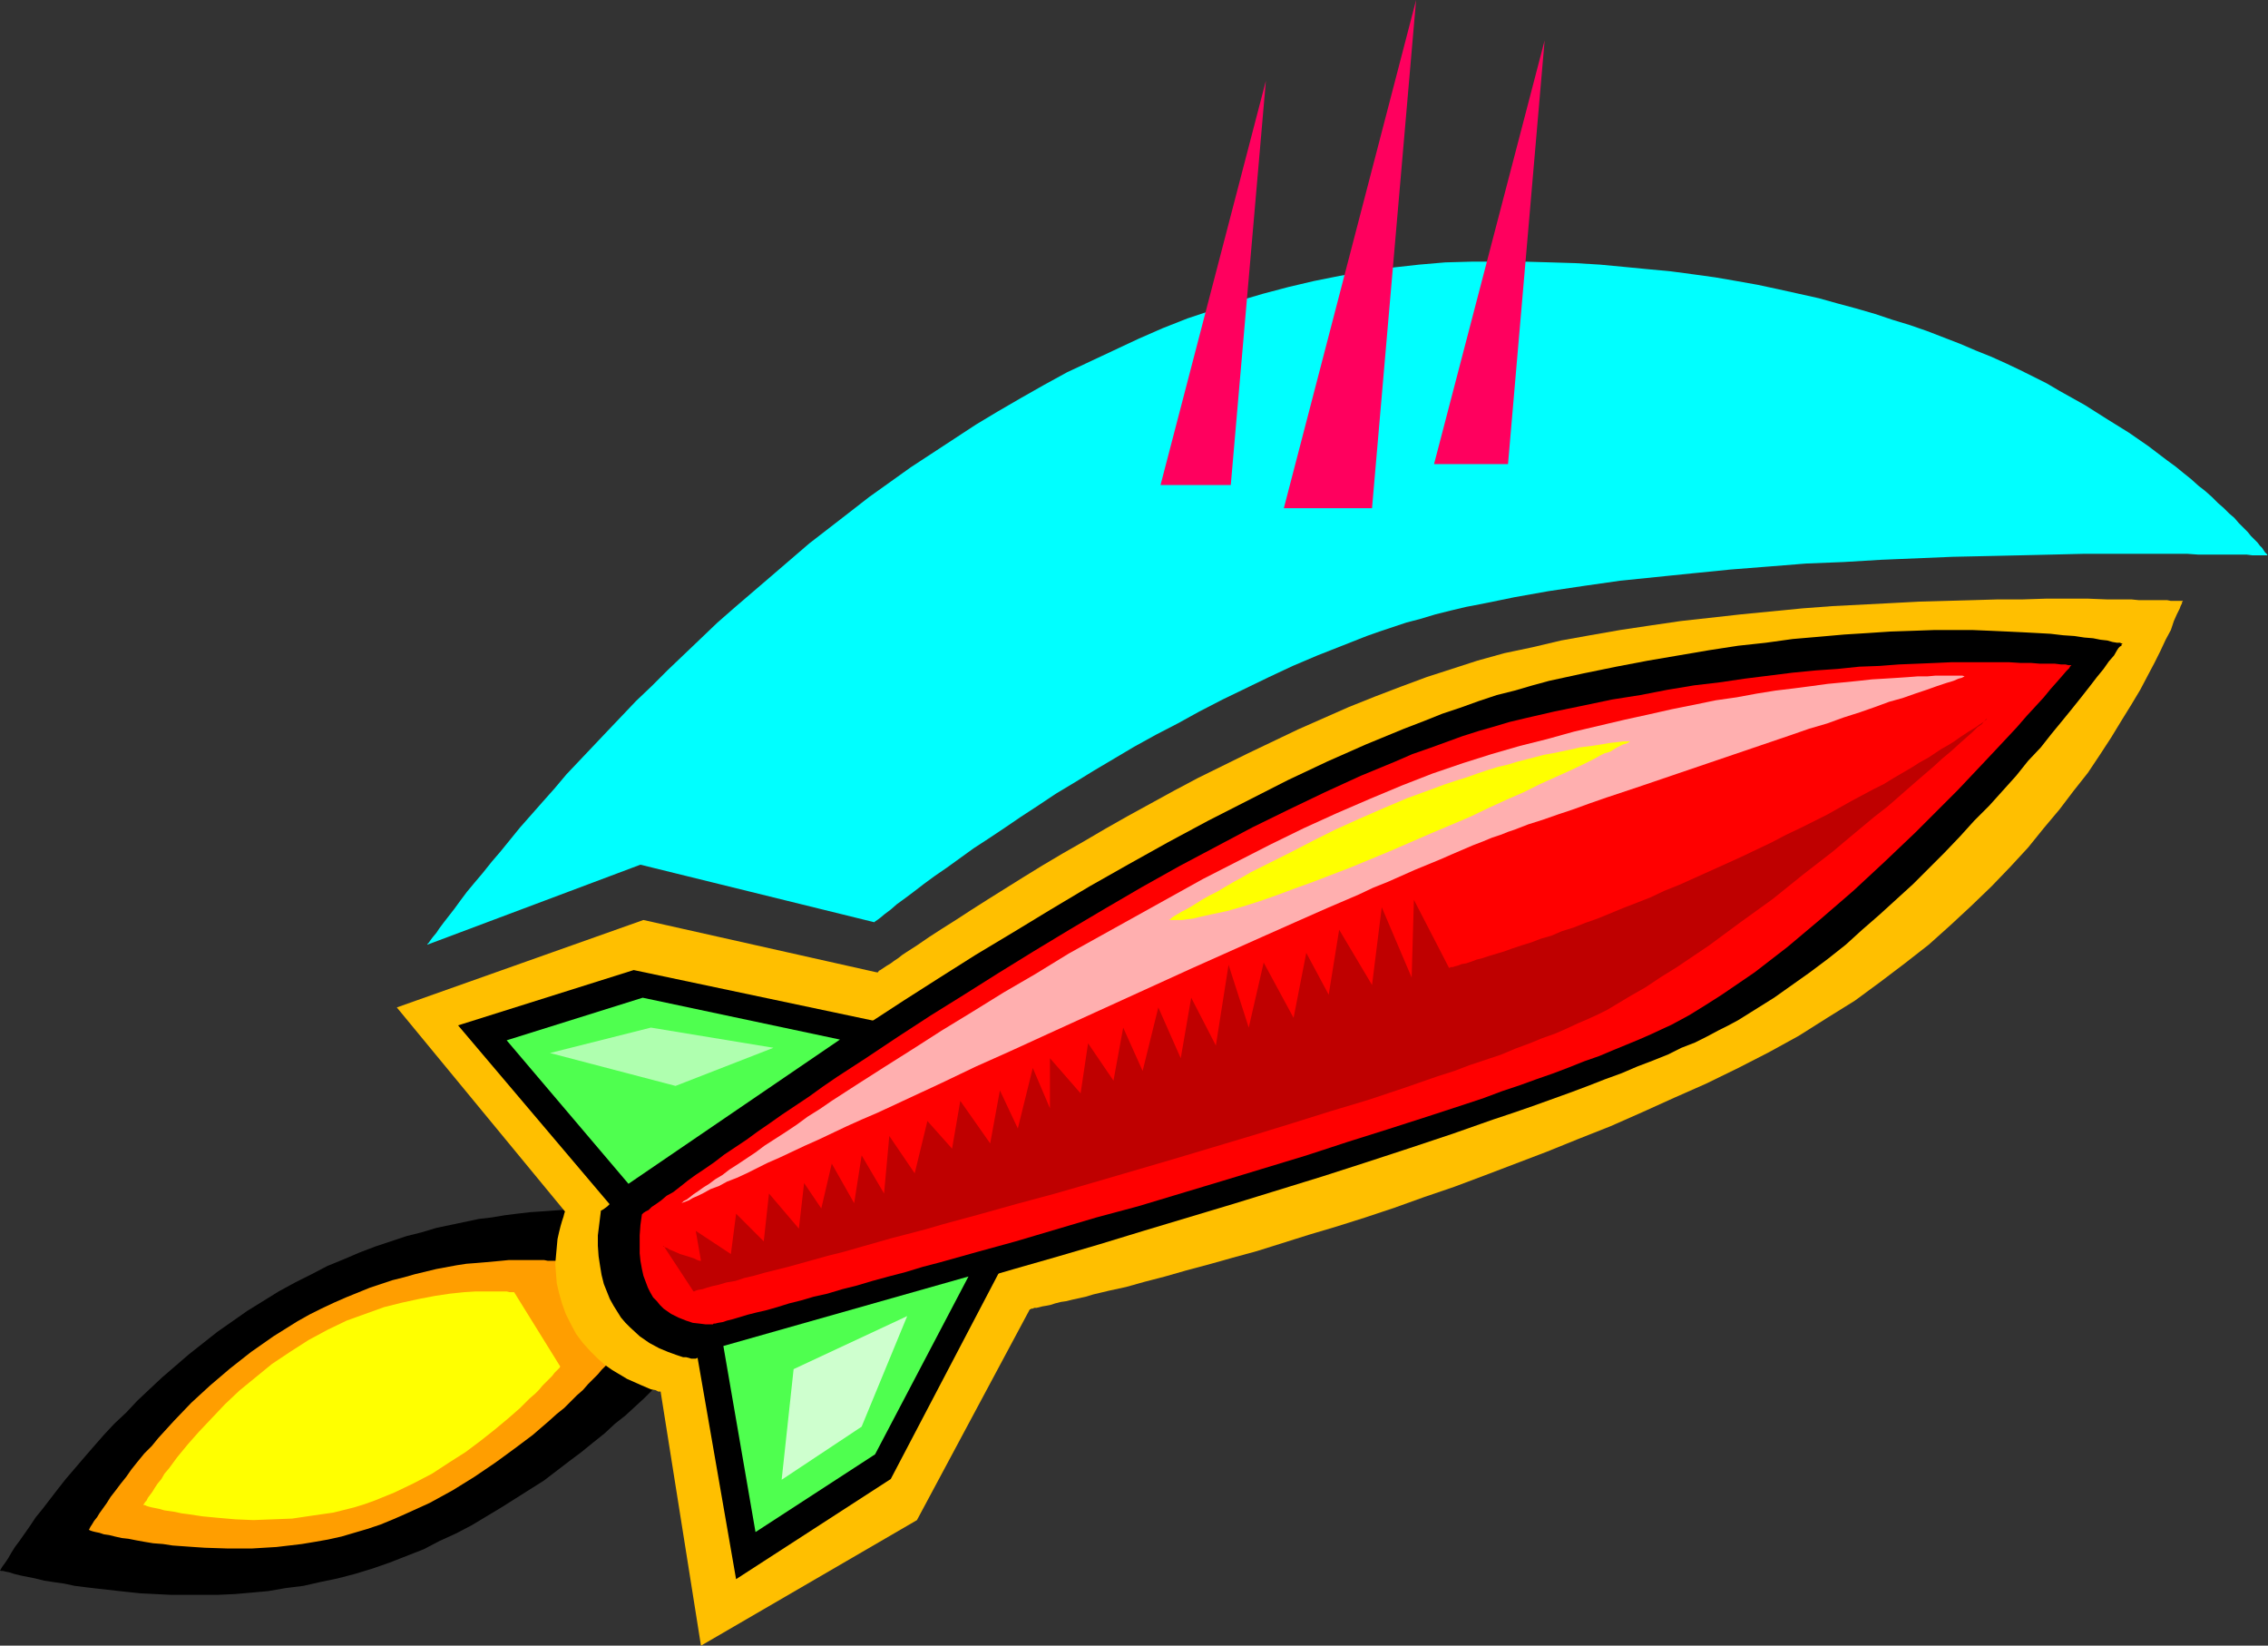 <?xml version="1.0" encoding="UTF-8" standalone="no"?>
<svg
   version="1.0"
   width="129.766mm"
   height="94.139mm"
   id="svg19"
   sodipodi:docname="Rocket 12.wmf"
   xmlns:inkscape="http://www.inkscape.org/namespaces/inkscape"
   xmlns:sodipodi="http://sodipodi.sourceforge.net/DTD/sodipodi-0.dtd"
   xmlns="http://www.w3.org/2000/svg"
   xmlns:svg="http://www.w3.org/2000/svg">
  <rect width="100%" height="100%" fill="#333333" stroke="none"/>
  <sodipodi:namedview
     id="namedview19"
     pagecolor="#ffffff"
     bordercolor="#000000"
     borderopacity="0.25"
     inkscape:showpageshadow="2"
     inkscape:pageopacity="0.0"
     inkscape:pagecheckerboard="0"
     inkscape:deskcolor="#d1d1d1"
     inkscape:document-units="mm" />
  <defs
     id="defs1">
    <pattern
       id="WMFhbasepattern"
       patternUnits="userSpaceOnUse"
       width="6"
       height="6"
       x="0"
       y="0" />
  </defs>
  <path
     style="fill:#000000;fill-opacity:1;fill-rule:evenodd;stroke:none"
     d="m 135.421,261.923 h -0.162 l -0.323,-0.162 h -0.485 -0.808 l -0.97,-0.162 h -0.97 -1.293 -1.454 l -1.616,-0.162 h -1.778 l -1.939,0.162 h -2.101 l -2.262,0.162 -2.262,0.162 -2.424,0.162 -2.747,0.323 -2.586,0.323 -2.909,0.485 -2.747,0.323 -3.07,0.646 -3.07,0.646 -3.07,0.646 -3.232,0.969 -3.232,0.808 -3.394,1.131 -3.394,1.131 -3.394,1.293 -3.394,1.454 -3.555,1.454 -3.394,1.777 -3.555,1.777 -3.555,1.939 -3.394,2.101 -3.394,2.101 -3.232,2.262 -3.232,2.262 -3.07,2.424 -3.07,2.424 -5.818,5.009 -2.586,2.424 -2.747,2.585 -2.424,2.585 -2.586,2.424 -2.262,2.424 -2.262,2.585 -2.101,2.424 -1.939,2.262 -1.939,2.262 -1.778,2.262 -1.616,2.101 -1.616,2.101 -1.454,1.777 -1.293,1.939 -1.131,1.616 -1.131,1.616 -0.97,1.293 -0.808,1.293 -0.646,1.131 -0.646,0.969 -0.485,0.646 -0.323,0.485 -0.162,0.323 L 0,339.482 l 0.162,0.162 h 0.485 l 0.646,0.162 0.808,0.162 0.97,0.323 1.293,0.323 1.616,0.323 1.616,0.323 1.939,0.485 2.101,0.323 2.262,0.323 2.262,0.485 2.586,0.323 2.747,0.323 2.909,0.323 2.909,0.323 3.07,0.323 3.232,0.162 3.232,0.162 h 3.394 3.394 3.555 l 3.555,-0.162 3.717,-0.323 3.555,-0.323 3.717,-0.646 3.878,-0.485 3.555,-0.808 3.878,-0.808 3.717,-0.969 3.717,-1.131 3.717,-1.293 3.717,-1.454 3.717,-1.454 3.394,-1.777 3.555,-1.616 3.394,-1.777 3.232,-1.939 3.232,-1.939 3.07,-1.939 3.07,-1.939 3.07,-1.939 2.747,-2.101 2.747,-2.101 2.586,-1.939 2.586,-2.101 2.424,-1.939 2.262,-2.101 2.262,-1.777 2.101,-1.939 1.939,-1.777 1.778,-1.777 1.616,-1.616 1.616,-1.616 1.454,-1.454 1.293,-1.293 1.131,-1.293 0.97,-0.969 0.97,-0.969 0.646,-0.969 0.646,-0.485 0.323,-0.485 0.323,-0.323 v -0.162 z"
     id="path1" />
  <path
     style="fill:#ff9e00;fill-opacity:1;fill-rule:evenodd;stroke:none"
     d="m 120.392,272.588 v 0 h -0.323 -0.323 -0.646 -0.646 l -0.808,-0.162 h -0.97 -5.01 -1.616 l -1.616,0.162 -1.778,0.162 -1.778,0.162 -1.939,0.162 -2.101,0.162 -2.101,0.323 -4.363,0.808 -4.686,1.131 -2.262,0.646 -2.586,0.646 -2.424,0.808 -2.424,0.808 -5.171,2.101 -2.586,1.131 -2.747,1.293 -2.586,1.293 -2.586,1.454 -5.171,3.232 -4.848,3.393 -4.525,3.555 -4.363,3.716 -4.04,3.716 -3.717,3.878 -3.394,3.716 -1.454,1.777 -1.616,1.616 -1.454,1.777 -1.293,1.616 -1.131,1.616 -1.293,1.616 -0.97,1.293 -1.131,1.454 -0.808,1.293 -0.808,1.131 -0.808,1.131 -0.485,0.808 -0.646,0.808 -0.485,0.808 -0.323,0.485 -0.162,0.323 -0.162,0.323 v 0 0 l 0.323,0.162 0.485,0.162 0.646,0.162 0.808,0.162 0.97,0.323 1.131,0.162 1.293,0.323 1.454,0.323 1.454,0.162 1.616,0.323 1.778,0.323 1.939,0.323 2.101,0.162 2.101,0.323 2.262,0.162 2.262,0.162 2.424,0.162 5.01,0.162 h 5.171 l 5.333,-0.323 5.494,-0.646 2.909,-0.485 2.747,-0.485 2.909,-0.646 2.747,-0.808 2.747,-0.808 2.909,-0.969 2.747,-1.131 2.586,-1.131 5.333,-2.424 5.01,-2.747 4.686,-2.908 4.525,-3.07 4.202,-3.07 3.878,-2.908 3.555,-3.07 1.616,-1.454 1.616,-1.293 1.454,-1.454 1.293,-1.293 1.293,-1.131 1.131,-1.293 1.131,-1.131 0.97,-0.969 0.808,-0.969 0.808,-0.808 0.646,-0.646 0.485,-0.646 0.485,-0.485 0.323,-0.323 0.162,-0.162 v -0.162 z"
     id="path2" />
  <path
     style="fill:#ffff00;fill-opacity:1;fill-rule:evenodd;stroke:none"
     d="m 111.181,279.374 h -0.323 -0.323 -0.323 l -0.646,-0.162 h -0.485 -0.808 -2.909 -2.424 l -2.586,0.162 -3.07,0.323 -3.232,0.485 -3.394,0.646 -3.717,0.808 -3.878,0.969 -4.04,1.454 -4.04,1.454 -4.04,1.939 -4.202,2.262 -4.04,2.585 -3.878,2.585 -3.555,2.908 -3.555,2.908 -3.07,2.908 -2.909,3.07 -2.747,2.908 -2.424,2.747 -2.262,2.747 -1.778,2.424 -0.97,1.131 -0.646,1.131 -0.808,0.969 -0.646,0.969 -0.485,0.808 -0.485,0.646 -0.485,0.646 -0.323,0.646 -0.323,0.323 -0.162,0.323 -0.162,0.162 v 0.162 0 h 0.323 l 0.323,0.162 0.485,0.162 0.646,0.162 0.808,0.162 0.808,0.162 1.131,0.323 1.131,0.162 1.131,0.162 1.454,0.323 1.293,0.162 3.232,0.485 3.394,0.323 3.717,0.323 3.878,0.162 4.202,-0.162 4.202,-0.162 4.363,-0.646 4.525,-0.646 4.525,-1.131 2.101,-0.646 2.262,-0.808 4.363,-1.777 4.04,-1.939 4.04,-2.101 3.717,-2.424 3.555,-2.262 3.232,-2.424 3.07,-2.424 2.909,-2.424 2.586,-2.262 2.101,-2.101 1.131,-0.969 0.808,-0.808 0.808,-0.969 0.808,-0.808 0.646,-0.646 0.646,-0.646 0.485,-0.646 0.485,-0.485 0.323,-0.323 0.323,-0.323 v -0.162 h 0.162 z"
     id="path3" />
  <path
     style="fill:#ffbf00;fill-opacity:1;fill-rule:evenodd;stroke:none"
     d="m 85.81,217.812 53.328,-18.905 50.419,11.311 h 0.162 0.162 l 0.162,-0.323 0.323,-0.162 0.485,-0.323 0.485,-0.323 0.485,-0.323 0.808,-0.485 0.646,-0.485 0.97,-0.646 0.808,-0.646 0.97,-0.646 2.262,-1.454 2.586,-1.777 2.747,-1.777 3.07,-1.939 3.232,-2.101 3.555,-2.262 3.878,-2.424 3.878,-2.424 4.202,-2.585 4.363,-2.585 4.525,-2.585 4.686,-2.747 4.848,-2.747 5.01,-2.747 5.01,-2.747 5.171,-2.747 10.827,-5.332 10.827,-5.171 5.494,-2.424 5.494,-2.424 5.656,-2.262 5.494,-2.101 5.656,-2.101 5.494,-1.777 5.494,-1.777 5.818,-1.616 6.141,-1.293 6.141,-1.454 6.302,-1.131 6.464,-1.131 6.464,-0.969 6.626,-0.969 13.09,-1.454 6.626,-0.646 6.626,-0.646 6.464,-0.485 6.302,-0.323 6.302,-0.323 6.141,-0.323 5.818,-0.162 5.818,-0.162 5.494,-0.162 h 5.333 l 5.01,-0.162 h 9.05 l 4.04,0.162 h 1.778 1.778 1.778 l 1.616,0.162 h 1.293 1.454 1.293 0.97 1.131 l 0.808,0.162 h 1.293 0.646 0.646 v 0.162 h -0.162 v 0.323 l -0.162,0.323 -0.162,0.323 -0.162,0.485 -0.323,0.646 -0.323,0.646 -0.646,1.454 -0.646,1.939 -1.131,2.101 -1.131,2.424 -1.293,2.585 -1.454,2.747 -1.616,3.07 -1.939,3.232 -2.101,3.393 -2.262,3.716 -2.424,3.716 -2.586,3.878 -3.07,3.878 -3.07,4.04 -3.394,4.04 -3.394,4.201 -3.878,4.201 -4.04,4.201 -4.363,4.201 -4.525,4.201 -4.686,4.201 -5.171,4.04 -5.333,4.04 -5.494,4.04 -5.979,3.716 -6.141,3.878 -6.464,3.555 -6.626,3.393 -6.949,3.393 -6.949,3.07 -6.787,3.07 -6.949,3.07 -6.949,2.747 -6.787,2.747 -6.787,2.585 -6.787,2.585 -6.464,2.424 -6.626,2.262 -6.302,2.262 -6.302,2.101 -6.141,1.939 -5.979,1.777 -5.656,1.777 -5.656,1.777 -5.333,1.454 -5.171,1.454 -4.848,1.293 -4.525,1.293 -4.363,1.131 -4.04,1.131 -3.717,0.808 -3.394,0.808 -1.616,0.485 -1.454,0.323 -1.454,0.323 -1.293,0.323 -1.131,0.162 -1.293,0.323 -0.97,0.323 -0.808,0.162 -0.97,0.162 -0.646,0.162 -0.646,0.162 h -0.485 l -0.323,0.162 h -0.323 l -0.162,0.162 h -0.162 l -24.402,45.566 -46.702,27.146 -8.726,-54.938 h -0.162 -0.323 l -0.646,-0.323 -0.97,-0.162 -1.131,-0.485 -1.131,-0.485 -1.454,-0.646 -1.454,-0.646 -1.616,-0.969 -1.616,-0.969 -1.616,-1.131 -1.616,-1.454 -1.454,-1.454 -1.616,-1.777 -1.454,-1.939 -1.131,-2.101 -1.131,-2.262 -0.808,-2.262 -0.646,-2.262 -0.485,-2.101 -0.162,-2.101 -0.162,-2.101 0.162,-1.777 0.162,-1.777 0.162,-1.777 0.323,-1.454 0.323,-1.293 0.323,-1.131 0.323,-0.969 0.162,-0.646 0.162,-0.485 v 0 z"
     id="path4" />
  <path
     style="fill:#000000;fill-opacity:1;fill-rule:evenodd;stroke:none"
     d="m 129.926,261.923 v -0.162 l 0.323,-0.162 0.485,-0.323 0.646,-0.485 0.646,-0.646 0.97,-0.646 1.131,-0.808 1.293,-0.969 1.454,-1.131 1.616,-1.131 1.778,-1.131 1.778,-1.454 1.939,-1.454 2.262,-1.454 2.262,-1.777 2.424,-1.616 2.424,-1.777 2.586,-1.777 2.747,-1.939 2.909,-2.101 2.909,-2.101 3.07,-1.939 3.232,-2.262 3.232,-2.262 3.394,-2.101 3.394,-2.424 7.11,-4.686 7.434,-4.847 7.595,-4.847 7.918,-5.009 8.08,-4.847 8.242,-5.009 8.403,-5.009 8.565,-4.847 8.403,-4.686 8.726,-4.686 8.565,-4.363 8.565,-4.363 8.565,-4.04 8.403,-3.716 8.242,-3.393 4.202,-1.616 4.04,-1.616 3.878,-1.293 4.04,-1.454 3.878,-1.293 3.878,-0.969 3.878,-1.131 3.555,-0.969 7.434,-1.616 7.11,-1.454 6.787,-1.293 6.626,-1.131 6.626,-1.131 6.302,-0.969 5.979,-0.646 5.818,-0.808 5.656,-0.485 5.494,-0.485 5.171,-0.323 4.848,-0.323 4.848,-0.162 4.525,-0.162 h 8.403 l 3.878,0.162 3.555,0.162 3.394,0.162 3.07,0.162 2.909,0.162 2.747,0.323 2.424,0.162 2.101,0.323 1.939,0.162 1.616,0.323 1.454,0.162 1.131,0.323 0.97,0.162 h 0.646 l 0.323,0.162 h 0.162 v 0.162 h -0.162 v 0.323 l -0.323,0.162 -0.323,0.323 -0.323,0.485 -0.646,1.131 -1.131,1.293 -1.131,1.616 -1.454,1.777 -1.616,2.101 -1.778,2.262 -1.939,2.424 -2.101,2.585 -2.262,2.747 -2.424,3.07 -2.747,2.908 -2.586,3.232 -2.909,3.232 -2.909,3.232 -3.232,3.232 -3.07,3.393 -3.394,3.555 -6.787,6.786 -7.272,6.625 -3.717,3.232 -3.555,3.232 -3.878,3.07 -3.878,2.908 -3.878,2.747 -3.878,2.747 -3.878,2.424 -3.878,2.424 -2.101,1.131 -2.262,1.131 -2.424,1.293 -2.586,1.293 -2.909,1.131 -2.909,1.454 -3.232,1.293 -3.394,1.293 -3.394,1.454 -3.555,1.293 -3.717,1.454 -3.878,1.454 -4.04,1.454 -4.04,1.454 -4.202,1.454 -4.363,1.454 -8.726,3.07 -9.211,3.07 -9.373,3.07 -9.534,3.07 -19.392,5.979 -19.392,5.817 -9.534,2.908 -9.373,2.747 -9.05,2.585 -8.888,2.585 -8.403,2.424 -4.04,1.131 -4.04,1.131 -3.717,1.131 -3.717,0.969 -3.717,1.131 -3.394,0.969 -3.232,0.808 -3.07,0.808 -3.07,0.808 -2.747,0.808 -2.586,0.808 -2.424,0.646 -2.262,0.485 -1.939,0.646 -1.778,0.485 -1.616,0.485 -1.454,0.323 -1.131,0.323 -0.97,0.162 -0.646,0.323 h -0.323 -0.162 v 0 h -0.162 -0.323 l -0.485,-0.162 -0.646,-0.162 h -0.646 l -1.454,-0.485 -1.778,-0.646 -1.939,-0.808 -2.101,-1.131 -2.101,-1.454 -2.101,-1.939 -0.97,-0.969 -0.97,-1.131 -0.808,-1.293 -0.808,-1.293 -0.808,-1.454 -0.646,-1.616 -0.646,-1.616 -0.485,-1.939 -0.323,-1.939 -0.323,-2.101 -0.162,-2.262 v -2.262 l 0.323,-2.585 z"
     id="path5" />
  <path
     style="fill:#ff0000;fill-opacity:1;fill-rule:evenodd;stroke:none"
     d="m 138.814,262.57 v 0 l 0.323,-0.323 0.485,-0.323 0.646,-0.323 0.646,-0.646 0.97,-0.646 1.131,-0.808 1.131,-0.969 1.454,-0.808 1.454,-1.131 1.616,-1.293 1.778,-1.293 1.939,-1.293 2.101,-1.454 2.101,-1.616 2.424,-1.616 2.424,-1.616 2.424,-1.777 2.586,-1.777 2.747,-1.939 2.909,-1.939 2.909,-1.939 2.909,-2.101 3.07,-2.101 6.464,-4.201 6.787,-4.524 6.949,-4.524 7.272,-4.524 7.434,-4.686 7.595,-4.686 7.757,-4.686 7.918,-4.686 7.757,-4.524 8.08,-4.524 7.918,-4.201 7.918,-4.201 7.918,-3.878 7.757,-3.716 7.757,-3.555 7.434,-3.07 3.717,-1.616 3.717,-1.293 3.555,-1.293 3.555,-1.293 3.555,-1.131 3.394,-0.969 3.232,-0.969 3.394,-0.808 6.302,-1.454 6.302,-1.293 6.141,-1.293 6.141,-0.969 5.818,-1.131 5.818,-0.969 5.494,-0.646 5.494,-0.808 5.171,-0.646 5.171,-0.646 5.01,-0.485 4.686,-0.323 4.686,-0.485 4.363,-0.162 4.202,-0.323 4.04,-0.162 3.878,-0.162 3.555,-0.162 h 3.394 3.232 2.909 2.747 l 2.586,0.162 h 2.262 l 1.939,0.162 h 1.778 1.454 l 1.293,0.162 h 0.97 l 0.646,0.162 h 0.485 0.162 l -0.162,0.162 -0.162,0.162 -0.162,0.323 -0.323,0.323 -0.323,0.323 -0.97,1.131 -1.131,1.293 -1.293,1.454 -1.454,1.777 -1.778,1.939 -1.939,2.101 -2.101,2.424 -2.262,2.424 -2.424,2.585 -2.586,2.747 -2.747,2.908 -2.747,2.908 -3.07,3.07 -3.07,3.07 -3.07,3.07 -6.626,6.302 -6.787,6.302 -7.11,6.14 -7.11,5.979 -3.555,2.747 -3.555,2.747 -3.555,2.424 -3.555,2.424 -3.555,2.262 -3.394,2.101 -1.778,0.969 -2.101,1.131 -2.101,0.969 -2.424,1.131 -2.586,1.131 -2.747,1.131 -2.747,1.131 -3.07,1.293 -3.232,1.131 -3.232,1.293 -3.394,1.293 -3.717,1.293 -3.555,1.293 -3.878,1.293 -3.878,1.454 -3.878,1.293 -8.403,2.747 -8.565,2.747 -8.726,2.747 -8.888,2.908 -18.099,5.494 -18.261,5.494 -9.05,2.424 -8.726,2.585 -8.726,2.585 -8.242,2.262 -4.04,1.131 -4.04,1.131 -3.717,0.969 -3.717,1.131 -3.717,0.969 -3.555,0.969 -3.232,0.969 -3.232,0.808 -3.232,0.969 -2.909,0.646 -2.747,0.808 -2.586,0.646 -2.586,0.808 -2.262,0.646 -2.101,0.485 -1.939,0.485 -1.616,0.485 -1.616,0.485 -1.293,0.323 -0.97,0.323 -0.97,0.162 -0.646,0.162 h -0.323 l -0.162,0.162 h -0.162 -0.646 -0.808 l -1.293,-0.162 -1.454,-0.162 -1.454,-0.485 -1.616,-0.646 -1.616,-0.808 -1.616,-1.131 -0.808,-0.808 -0.646,-0.808 -0.808,-0.808 -0.646,-1.131 -0.485,-0.969 -0.485,-1.293 -0.485,-1.293 -0.323,-1.454 -0.323,-1.777 -0.162,-1.616 v -1.939 -1.939 l 0.162,-2.262 z"
     id="path6" />
  <path
     style="fill:#bf0000;fill-opacity:1;fill-rule:evenodd;stroke:none"
     d="m 143.501,269.356 6.464,9.856 h 0.162 l 0.323,-0.162 0.485,-0.162 0.97,-0.162 0.97,-0.323 1.131,-0.323 1.454,-0.323 1.616,-0.485 1.939,-0.323 1.939,-0.646 2.101,-0.485 2.262,-0.646 2.586,-0.646 2.586,-0.646 2.909,-0.808 2.909,-0.808 2.909,-0.808 3.232,-0.808 3.394,-0.969 3.394,-0.969 3.394,-0.969 3.717,-0.969 3.717,-0.969 3.878,-1.131 7.757,-2.101 8.08,-2.262 8.403,-2.262 8.403,-2.424 17.13,-5.009 17.291,-5.171 8.403,-2.585 8.242,-2.585 8.08,-2.424 7.757,-2.585 7.434,-2.585 3.555,-1.131 3.394,-1.293 3.394,-1.131 3.394,-1.131 3.07,-1.293 3.07,-1.131 2.747,-1.131 2.747,-0.969 2.586,-1.131 2.424,-1.131 2.262,-0.969 2.101,-0.969 1.939,-0.969 1.616,-0.969 3.232,-1.939 3.394,-1.939 3.394,-2.262 3.394,-2.101 6.949,-4.686 6.787,-5.009 6.949,-5.009 6.626,-5.332 6.464,-5.009 3.07,-2.585 2.909,-2.424 2.909,-2.424 2.909,-2.262 2.586,-2.262 2.586,-2.262 2.424,-2.101 2.262,-1.939 1.939,-1.777 1.939,-1.616 1.778,-1.616 1.454,-1.293 1.293,-1.131 1.131,-1.131 0.97,-0.646 0.485,-0.646 0.485,-0.323 0.162,-0.162 h -0.162 l -0.162,0.162 -0.162,0.162 -0.323,0.323 -0.485,0.323 -0.485,0.323 -0.646,0.485 -0.808,0.485 -0.808,0.485 -0.97,0.646 -0.97,0.646 -1.131,0.808 -1.293,0.808 -1.454,0.808 -1.454,0.969 -1.454,0.969 -1.778,0.969 -1.778,1.131 -1.939,1.131 -1.939,1.131 -2.101,1.293 -2.262,1.131 -2.424,1.293 -2.424,1.293 -2.586,1.454 -2.586,1.454 -2.909,1.454 -2.909,1.454 -3.07,1.454 -3.07,1.616 -3.394,1.616 -3.394,1.616 -6.787,3.07 -3.232,1.454 -3.232,1.454 -3.232,1.293 -3.07,1.454 -2.909,1.131 -2.909,1.131 -2.747,1.131 -2.747,1.131 -2.747,0.969 -2.424,0.969 -2.586,0.808 -2.262,0.969 -2.262,0.646 -2.101,0.808 -2.101,0.646 -1.939,0.646 -1.778,0.646 -1.616,0.485 -1.616,0.485 -1.454,0.485 -1.293,0.323 -1.293,0.485 -0.97,0.323 -0.97,0.162 -0.808,0.323 -0.646,0.162 -0.485,0.162 h -0.485 l -0.162,0.162 h -0.162 l -7.595,-14.704 -0.485,16.804 -6.464,-15.189 -2.101,16.804 -7.11,-11.957 -2.262,14.058 -4.848,-9.049 -2.747,14.058 -6.464,-11.957 -3.232,14.058 -4.363,-13.573 -2.747,17.451 -5.333,-10.341 -2.262,13.088 -4.848,-10.988 -3.394,13.734 -4.202,-9.372 -2.101,11.472 -5.494,-8.079 -1.616,10.826 -6.626,-7.594 v 10.826 l -3.717,-8.725 -3.232,13.088 -3.878,-8.241 -2.101,11.472 -6.464,-9.21 -1.778,10.341 -5.333,-5.979 -2.747,11.311 -5.494,-8.079 -1.131,12.442 -4.848,-8.241 -1.616,10.341 -4.848,-8.564 -2.262,9.695 -3.717,-5.494 -1.131,9.856 -6.464,-7.594 -1.131,10.341 -5.979,-5.979 -1.131,8.725 -7.595,-5.009 1.131,6.463 h -0.162 -0.162 l -0.485,-0.162 -0.646,-0.323 -1.454,-0.485 -1.616,-0.485 -1.454,-0.646 -0.808,-0.323 -0.485,-0.323 -0.485,-0.162 -0.323,-0.162 h -0.162 z"
     id="path7" />
  <path
     style="fill:#ffafaf;fill-opacity:1;fill-rule:evenodd;stroke:none"
     d="m 147.217,260.146 h 0.162 l 0.162,-0.162 0.323,-0.323 0.646,-0.323 0.646,-0.485 0.808,-0.646 0.97,-0.646 1.131,-0.808 1.293,-0.808 1.293,-0.969 1.616,-0.969 1.454,-1.131 1.778,-1.131 1.939,-1.293 1.939,-1.293 1.939,-1.454 2.262,-1.454 2.262,-1.454 2.424,-1.616 2.424,-1.777 2.586,-1.616 2.586,-1.777 2.747,-1.777 2.747,-1.777 5.818,-3.716 6.141,-3.878 6.302,-4.04 6.626,-4.04 6.787,-4.201 6.949,-4.04 7.11,-4.363 7.272,-4.04 14.544,-8.079 7.272,-4.04 7.272,-3.716 7.272,-3.716 7.272,-3.555 7.11,-3.232 7.11,-3.07 6.949,-2.908 6.626,-2.585 6.626,-2.262 6.141,-1.939 6.141,-1.777 5.818,-1.454 5.818,-1.616 5.494,-1.293 5.494,-1.293 5.171,-1.131 5.01,-1.131 4.848,-0.969 4.686,-0.969 4.525,-0.646 4.363,-0.808 4.04,-0.646 4.04,-0.485 3.717,-0.485 3.555,-0.485 3.394,-0.323 3.232,-0.323 2.909,-0.323 2.747,-0.162 2.586,-0.162 2.424,-0.162 2.101,-0.162 h 2.101 l 1.778,-0.162 h 5.818 l 0.485,0.162 h 0.485 v 0 h -0.162 -0.323 l -0.323,0.162 -0.323,0.162 -0.646,0.162 -1.131,0.485 -1.616,0.485 -1.939,0.646 -2.262,0.808 -2.424,0.808 -2.747,0.969 -2.909,0.808 -3.07,1.131 -3.232,1.131 -3.555,1.131 -3.555,1.293 -3.878,1.131 -3.717,1.293 -8.08,2.747 -8.08,2.747 -8.08,2.747 -8.08,2.747 -3.878,1.293 -3.878,1.293 -3.717,1.293 -3.555,1.293 -3.394,1.131 -3.232,1.131 -3.07,0.969 -2.909,1.131 -1.454,0.485 -1.616,0.646 -1.939,0.646 -1.939,0.808 -2.101,0.808 -2.262,0.969 -2.262,0.969 -2.586,1.131 -2.747,1.131 -2.747,1.131 -2.909,1.293 -2.909,1.293 -3.232,1.293 -3.07,1.454 -3.394,1.454 -3.394,1.454 -6.949,3.07 -7.272,3.232 -7.595,3.393 -7.595,3.393 -31.189,14.219 -7.757,3.555 -7.595,3.393 -7.434,3.555 -6.949,3.232 -6.949,3.232 -3.394,1.454 -3.232,1.454 -3.07,1.454 -3.07,1.454 -2.909,1.293 -2.747,1.293 -2.747,1.293 -2.586,1.131 -2.262,1.131 -2.262,1.131 -2.101,0.969 -2.101,0.808 -1.778,0.969 -1.778,0.646 -1.454,0.808 -1.293,0.646 -1.131,0.485 -0.808,0.485 -0.808,0.323 -0.485,0.162 -0.323,0.162 z"
     id="path8" />
  <path
     style="fill:#000000;fill-opacity:1;fill-rule:evenodd;stroke:none"
     d="M 192.142,221.366 137.037,209.732 99.061,221.69 133.158,261.923 Z"
     id="path9" />
  <path
     style="fill:#000000;fill-opacity:1;fill-rule:evenodd;stroke:none"
     d="m 218.806,269.841 -26.179,49.929 -33.451,21.652 -9.05,-52.029 z"
     id="path10" />
  <path
     style="fill:#4fff4f;fill-opacity:1;fill-rule:evenodd;stroke:none"
     d="m 181.638,224.76 -42.662,-9.049 -29.411,9.21 26.341,31.024 z"
     id="path11" />
  <path
     style="fill:#4fff4f;fill-opacity:1;fill-rule:evenodd;stroke:none"
     d="m 209.433,275.981 -20.2,38.456 -25.856,16.804 -6.949,-40.234 z"
     id="path12" />
  <path
     style="fill:#afffaf;fill-opacity:1;fill-rule:evenodd;stroke:none"
     d="m 167.256,226.537 -26.502,-4.363 -21.816,5.494 27.149,7.11 z"
     id="path13" />
  <path
     style="fill:#ceffce;fill-opacity:1;fill-rule:evenodd;stroke:none"
     d="m 196.182,284.545 -24.563,11.472 -2.586,23.914 17.291,-11.472 z"
     id="path14" />
  <path
     style="fill:#00ffff;fill-opacity:1;fill-rule:evenodd;stroke:none"
     d="m 92.435,204.239 46.056,-17.289 50.581,12.442 0.162,-0.162 0.485,-0.323 0.646,-0.485 0.97,-0.808 1.293,-0.969 1.293,-1.131 1.778,-1.293 1.939,-1.454 2.101,-1.616 2.424,-1.777 2.586,-1.777 2.909,-2.101 2.909,-2.101 3.232,-2.101 3.394,-2.262 3.555,-2.424 3.717,-2.424 3.878,-2.585 4.04,-2.424 4.202,-2.585 4.363,-2.585 4.363,-2.585 4.686,-2.585 4.686,-2.424 4.686,-2.585 5.01,-2.585 5.01,-2.424 5.01,-2.424 5.171,-2.424 5.333,-2.262 5.333,-2.101 5.333,-2.101 2.747,-0.969 2.909,-0.969 2.909,-0.969 3.07,-0.808 3.232,-0.969 3.232,-0.808 3.394,-0.808 3.394,-0.646 7.11,-1.454 7.272,-1.293 7.595,-1.131 7.918,-1.131 7.918,-0.808 7.918,-0.808 8.08,-0.808 8.242,-0.646 8.08,-0.646 8.08,-0.323 8.08,-0.485 7.757,-0.323 7.757,-0.323 7.434,-0.162 7.272,-0.162 6.949,-0.162 6.626,-0.162 h 22.462 l 2.262,0.162 h 4.04 1.939 1.616 1.616 1.293 l 1.293,0.162 h 1.778 0.646 0.97 -0.162 v -0.162 l -0.162,-0.162 -0.323,-0.323 -0.323,-0.485 -0.323,-0.485 -0.485,-0.485 -0.485,-0.646 -0.646,-0.646 -0.808,-0.808 -0.646,-0.808 -1.939,-1.939 -0.97,-1.131 -1.131,-0.969 -1.131,-1.131 -1.293,-1.131 -1.293,-1.293 -1.454,-1.293 -1.454,-1.131 -1.616,-1.454 -1.616,-1.293 -1.778,-1.454 -1.778,-1.293 -4.04,-3.07 -4.202,-2.908 -4.686,-2.908 -4.848,-3.07 -5.494,-3.07 -2.747,-1.616 -2.909,-1.454 -2.909,-1.454 -3.07,-1.454 -3.232,-1.454 -3.232,-1.293 -3.394,-1.454 -7.11,-2.747 -3.717,-1.293 -3.717,-1.131 -3.878,-1.293 -3.878,-1.131 -4.202,-1.131 -4.04,-1.131 -4.363,-0.969 -4.363,-0.969 -4.525,-0.969 -4.525,-0.808 -4.686,-0.808 -4.686,-0.646 -4.848,-0.646 -5.171,-0.485 -5.01,-0.485 -5.171,-0.485 -5.333,-0.323 -5.333,-0.162 -5.656,-0.162 h -5.656 -5.656 l -5.818,0.162 -5.656,0.485 -5.818,0.646 -5.656,0.808 -5.656,0.969 -5.656,1.131 -5.494,1.293 -5.494,1.454 -5.494,1.616 -5.494,1.939 -5.333,1.777 -5.333,2.101 -5.171,2.262 -5.171,2.424 -5.171,2.424 -5.171,2.424 -5.01,2.747 -4.848,2.747 -5.01,2.908 -4.848,2.908 -4.686,3.07 -9.373,6.14 -4.525,3.232 -4.525,3.232 -4.363,3.393 -8.565,6.625 -8.08,6.948 -7.918,6.786 -3.878,3.393 -3.717,3.555 -3.555,3.393 -3.555,3.393 -3.394,3.393 -3.394,3.232 -3.07,3.232 -3.232,3.393 -2.909,3.07 -2.909,3.07 -2.909,3.07 -2.586,3.07 -2.586,2.908 -2.424,2.747 -2.424,2.747 -2.101,2.585 -2.101,2.585 -1.939,2.262 -1.939,2.424 -1.778,2.101 -1.616,1.939 -1.454,1.939 -1.293,1.777 -1.131,1.454 -1.131,1.454 -0.97,1.293 -0.646,0.969 -0.808,0.969 -0.485,0.646 -0.323,0.485 -0.323,0.323 z"
     id="path15" />
  <path
     style="fill:#ff005e;fill-opacity:1;fill-rule:evenodd;stroke:none"
     d="M 273.75,17.451 250.965,104.866 H 266.155 Z"
     id="path16" />
  <path
     style="fill:#ff005e;fill-opacity:1;fill-rule:evenodd;stroke:none"
     d="m 306.232,0 -28.603,109.875 h 19.069 z"
     id="path17" />
  <path
     style="fill:#ff005e;fill-opacity:1;fill-rule:evenodd;stroke:none"
     d="M 334.027,8.725 310.11,100.342 h 15.998 z"
     id="path18" />
  <path
     style="fill:#ffff00;fill-opacity:1;fill-rule:evenodd;stroke:none"
     d="m 252.742,198.907 v 0 l 0.323,-0.162 0.323,-0.323 0.485,-0.323 0.808,-0.485 0.808,-0.485 0.97,-0.485 1.131,-0.646 1.293,-0.808 1.293,-0.808 1.454,-0.808 1.616,-0.808 1.616,-0.969 1.939,-1.131 1.778,-0.969 1.939,-1.131 4.202,-2.101 4.525,-2.262 4.686,-2.424 4.848,-2.424 5.01,-2.262 5.171,-2.262 5.333,-2.262 5.333,-1.939 2.586,-0.969 2.424,-0.808 2.586,-0.808 2.262,-0.808 2.424,-0.808 2.101,-0.646 2.101,-0.485 2.101,-0.646 1.939,-0.485 3.717,-0.969 1.778,-0.323 1.616,-0.323 3.07,-0.646 1.293,-0.323 2.586,-0.323 2.101,-0.323 1.939,-0.323 1.454,-0.162 1.293,-0.162 h 0.808 0.646 v 0 l -0.162,0.162 -0.323,0.162 -0.323,0.162 -0.646,0.162 -0.646,0.323 -0.646,0.323 -0.808,0.485 -0.808,0.485 -1.131,0.323 -0.97,0.485 -1.131,0.646 -2.586,1.293 -2.747,1.293 -3.232,1.454 -3.232,1.454 -3.555,1.777 -3.717,1.616 -3.878,1.777 -4.04,1.939 -8.403,3.555 -8.565,3.716 -8.565,3.555 -4.202,1.616 -4.202,1.616 -4.04,1.454 -3.878,1.454 -3.717,1.293 -3.555,1.131 -3.394,0.969 -3.07,0.646 -2.909,0.646 -1.293,0.323 -1.293,0.162 -1.131,0.162 h -1.131 -0.97 z"
     id="path19" />
</svg>
